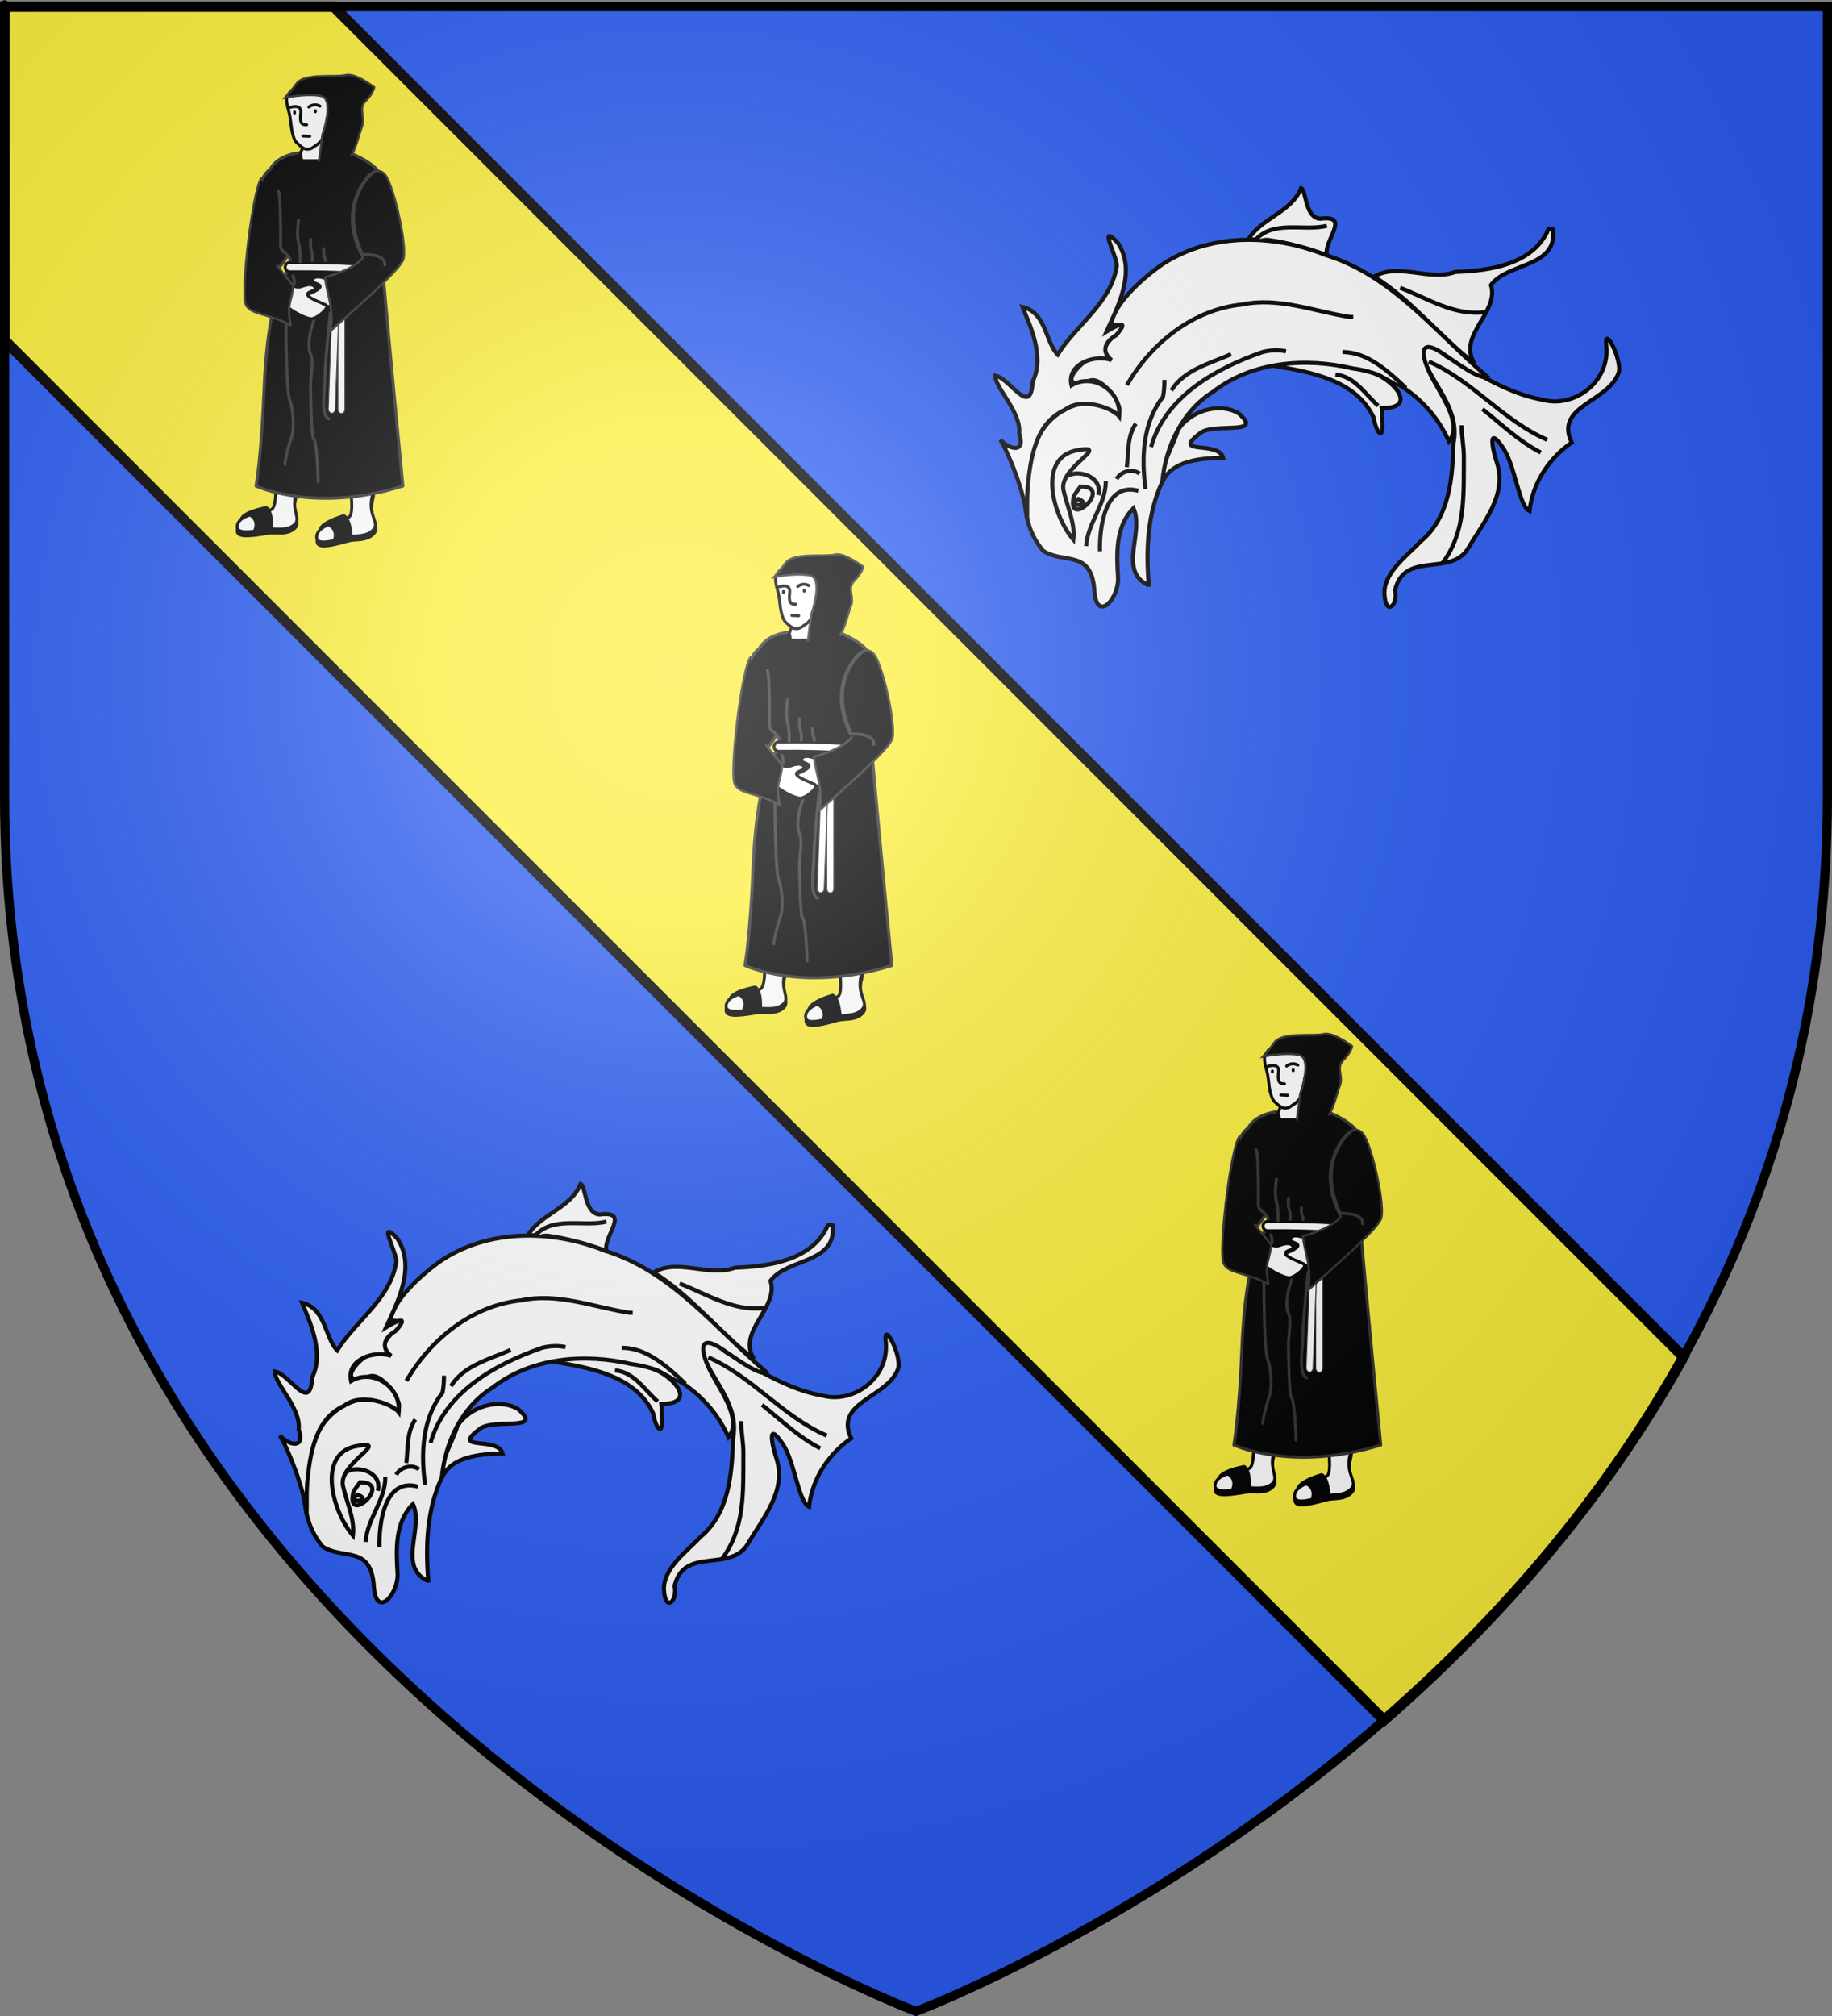 <?xml version="1.0" encoding="UTF-8" standalone="no"?>
<svg
   xmlns:i="http://ns.adobe.com/AdobeIllustrator/10.0/"
   xmlns:dc="http://purl.org/dc/elements/1.1/"
   xmlns:cc="http://creativecommons.org/ns#"
   xmlns:rdf="http://www.w3.org/1999/02/22-rdf-syntax-ns#"
   xmlns:svg="http://www.w3.org/2000/svg"
   xmlns="http://www.w3.org/2000/svg"
   xmlns:xlink="http://www.w3.org/1999/xlink"
   xmlns:sodipodi="http://sodipodi.sourceforge.net/DTD/sodipodi-0.dtd"
   xmlns:inkscape="http://www.inkscape.org/namespaces/inkscape"
   height="660"
   width="600"
   version="1.0"
   id="svg2"
   sodipodi:version="0.32"
   inkscape:version="0.46"
   sodipodi:docname="Blason_Ile_Herm_2.svg"
   sodipodi:docbase="C:\Users\Augustin\Documents\heral"
   inkscape:export-filename="/Users/Augustin/Documents/temp/tyty.png"
   inkscape:export-xdpi="144"
   inkscape:export-ydpi="144"
   inkscape:output_extension="org.inkscape.output.svg.inkscape">
  <rect width="100%" height="100%" fill="#808080" stroke="none"/>
  <sodipodi:namedview
     inkscape:window-height="750"
     inkscape:window-width="1264"
     inkscape:pageshadow="2"
     inkscape:pageopacity="0.0"
     guidetolerance="10.0"
     gridtolerance="10.0"
     objecttolerance="10.0"
     borderopacity="1.0"
     bordercolor="#666666"
     pagecolor="#ffffff"
     id="base"
     showgrid="false"
     height="660px"
     inkscape:zoom="0.84848485"
     inkscape:cx="236.25047"
     inkscape:cy="329.99972"
     inkscape:window-x="0"
     inkscape:window-y="14"
     inkscape:current-layer="layer4" />
  <desc
     id="desc4">Flag of Canton of Valais (Wallis)</desc>
  <defs
     id="defs6">
    <inkscape:perspective
       sodipodi:type="inkscape:persp3d"
       inkscape:vp_x="0 : 330 : 1"
       inkscape:vp_y="0 : 1000 : 0"
       inkscape:vp_z="600 : 330 : 1"
       inkscape:persp3d-origin="300 : 220 : 1"
       id="perspective2905" />
    <linearGradient
       id="linearGradient2893">
      <stop
         style="stop-color:white;stop-opacity:0.314;"
         offset="0"
         id="stop2895" />
      <stop
         id="stop2897"
         offset="0.19"
         style="stop-color:white;stop-opacity:0.251;" />
      <stop
         style="stop-color:#6b6b6b;stop-opacity:0.125;"
         offset="0.6"
         id="stop2901" />
      <stop
         style="stop-color:black;stop-opacity:0.125;"
         offset="1"
         id="stop2899" />
    </linearGradient>
    <radialGradient
       inkscape:collect="always"
       xlink:href="#linearGradient2893"
       id="radialGradient3163"
       gradientUnits="userSpaceOnUse"
       gradientTransform="matrix(1.353,0,0,1.349,-77.629,-85.747)"
       cx="221.445"
       cy="226.331"
       fx="221.445"
       fy="226.331"
       r="300" />
    <inkscape:perspective
       id="perspective3167"
       inkscape:persp3d-origin="95 : 91.666667 : 1"
       inkscape:vp_z="190 : 137.5 : 1"
       inkscape:vp_y="0 : 1000 : 0"
       inkscape:vp_x="0 : 137.5 : 1"
       sodipodi:type="inkscape:persp3d" />
  </defs>
  <g
     inkscape:groupmode="layer"
     id="layer3"
     inkscape:label="Fond écu"
     style="display:inline"
     sodipodi:insensitive="true">
    <path
       id="path2855"
       style="fill:#2b5df2;fill-opacity:1;fill-rule:evenodd;stroke:none;stroke-width:1px;stroke-linecap:butt;stroke-linejoin:miter;stroke-opacity:1"
       d="M 300,658.5 C 300,658.5 598.5,546.18 598.5,260.728 C 598.5,-24.723 598.5,2.176 598.5,2.176 L 1.5,2.176 L 1.5,260.728 C 1.5,546.18 300,658.5 300,658.5 z"
       sodipodi:nodetypes="cccccc" />
    <path
       style="opacity:1;fill:#fcef3c;fill-rule:nonzero;stroke:#000000;stroke-width:3.426;stroke-linecap:round;stroke-miterlimit:4;stroke-dasharray:none;stroke-opacity:1"
       d="M 1.5,2.188 L 1.5,111.406 L 453.281,563.156 C 489.009,532.004 524.429,492.667 551.344,444.25 L 109.281,2.188 L 1.5,2.188 z"
       id="rect2907" />
  </g>
  <g
     inkscape:groupmode="layer"
     id="layer4"
     inkscape:label="Meubles">
    <g
       id="g2757"
       transform="matrix(0.355,0,0,0.355,-71.218,-88.051)">
      <path
         id="path2055"
         d="M 455.179,697.419 C 455.179,697.419 455.915,718.013 451.501,721.323 C 447.086,724.633 421.373,724.572 419.506,736.399 C 418.403,743.387 427.355,743.454 448.558,739.71 C 454.81,738.605 464.738,741.917 472.093,735.664 C 479.448,729.411 467.68,722.423 474.666,703.669 C 481.656,684.916 455.179,697.419 455.179,697.419 z"
         i:knockout="Off"
         style="opacity:1;stroke:#000000;stroke-width:2.75;stroke-linecap:round;stroke-linejoin:round" />
      <path
         id="path2057"
         d="M 455.179,693.743 C 455.179,693.743 455.915,714.336 451.501,717.646 C 447.086,720.956 421.373,720.895 419.506,732.722 C 418.403,739.71 427.355,739.778 448.558,736.033 C 454.81,734.929 464.738,738.24 472.093,731.987 C 479.448,725.734 467.68,718.747 474.666,699.992 C 481.656,681.238 455.179,693.743 455.179,693.743 z"
         i:knockout="Off"
         style="opacity:1;fill:#ffffff;stroke:#000000;stroke-width:2.75;stroke-linecap:round;stroke-linejoin:round" />
      <path
         id="path2059"
         d="M 432.009,740.446 C 432.009,740.446 438.628,732.725 433.479,726.472 C 428.329,720.219 422.079,728.311 422.079,728.311 C 422.079,728.311 418.033,720.219 446.351,714.703 C 446.351,714.703 453.337,715.806 452.602,736.032 C 452.602,736.033 444.881,738.608 432.009,740.446 z"
         i:knockout="Off"
         style="opacity:1" />
      <path
         id="path2061"
         d="M 524.542,704.088 C 524.542,704.088 527.43,724.492 523.387,728.244 C 519.342,731.997 493.764,734.629 493.147,746.588 C 492.78,753.654 501.69,752.784 522.386,746.84 C 528.487,745.087 538.707,747.341 545.369,740.353 C 552.029,733.365 539.592,727.646 544.579,708.263 C 549.566,688.881 524.542,704.088 524.542,704.088 z"
         i:knockout="Off"
         style="opacity:1;stroke:#000000;stroke-width:2.75;stroke-linecap:round;stroke-linejoin:round" />
      <path
         id="path2063"
         d="M 524.158,700.43 C 524.158,700.43 527.046,720.835 523.001,724.588 C 518.958,728.341 493.38,730.972 492.763,742.931 C 492.396,749.996 501.306,749.127 522.002,743.182 C 528.103,741.43 538.323,743.684 544.985,736.695 C 551.645,729.707 539.208,723.99 544.195,704.605 C 549.181,685.224 524.158,700.43 524.158,700.43 z"
         i:knockout="Off"
         style="opacity:1;fill:#ffffff;stroke:#000000;stroke-width:2.75;stroke-linecap:round;stroke-linejoin:round" />
      <path
         id="path2065"
         d="M 506.005,749.304 C 506.005,749.304 511.78,740.933 506.006,735.252 C 500.23,729.573 494.86,738.274 494.86,738.274 C 494.86,738.274 489.99,730.652 517.573,722.202 C 517.573,722.202 524.637,722.567 526.023,742.759 C 526.023,742.759 518.614,746.128 506.005,749.304 z"
         i:knockout="Off"
         style="opacity:1" />
      <path
         sodipodi:nodetypes="ccccssccsscsccscc"
         id="path2087"
         d="M 440.905,464.833 C 440.905,464.833 453.2,470.932 441.442,515.485 C 441.442,515.485 425.211,526.333 452.295,500.75 C 463.432,490.231 465.908,483.425 465.908,483.425 C 465.908,483.425 472.713,489.611 464.671,500.13 C 456.629,510.649 446.726,544.682 444.252,606.56 C 441.778,668.438 436.826,696.284 436.826,696.284 C 436.826,696.284 491.279,721.655 572.339,696.284 C 572.339,696.284 558.724,556.439 553.156,490.23 C 547.588,424.021 553.775,410.408 548.207,404.22 C 542.639,398.032 531.502,391.845 517.888,386.894 C 517.888,386.894 514.792,395.378 495.611,395.378 C 481.998,395.378 478.905,388.751 478.905,388.751 C 478.905,388.751 457.866,389.369 449.822,404.22 C 449.822,404.22 441.761,408.034 438.066,428.352 C 435.59,441.965 434.352,451.866 434.352,451.866 C 434.352,451.866 450.187,472.877 440.905,464.833 z"
         i:knockout="Off"
         style="opacity:1;stroke:#313131;stroke-width:2.75;stroke-linecap:round;stroke-linejoin:round" />
      <path
         id="path2083"
         d="M 479.744,384.2 C 477.598,382.846 475.728,380.838 474.259,379.532 C 471.869,377.406 470.009,370.234 469.478,365.984 C 468.947,361.733 468.415,355.357 467.087,350.841 C 465.758,346.325 463.898,339.153 466.024,335.965 C 468.15,332.778 472.665,323.746 492.855,328.527 C 513.045,333.309 521.813,344.733 523.406,351.638 C 524.998,358.544 523.672,364.921 519.686,371.563 C 515.7,378.206 517.886,386.895 517.886,386.895 L 505.607,396.27 L 479.041,396.27 L 477.711,389.893 L 479.571,384.846"
         i:knockout="Off"
         style="opacity:1;fill:#ffffff;stroke:#000000;stroke-width:2.75;stroke-linecap:round;stroke-linejoin:round" />
      <path
         id="path2085"
         d="M 500.824,371.828 C 500.824,371.828 496.839,379.001 493.121,381.392 C 489.403,383.783 488.074,385.642 484.089,385.642 C 482.552,385.642 481.093,385.05 479.744,384.2"
         i:knockout="Off"
         style="opacity:1;fill:#ffffff;stroke:#000000;stroke-width:2.75;stroke-linecap:round;stroke-linejoin:round" />
      <rect
         rx="3.242"
         ry="3.993"
         y="496.044"
         x="512.325"
         height="133.38"
         width="6.483"
         id="rect2746"
         style="opacity:1;fill:#ffffff;fill-rule:nonzero;stroke:#313131;stroke-width:0.902;stroke-linecap:round;stroke-miterlimit:4;stroke-dasharray:none;stroke-opacity:1" />
      <rect
         transform="matrix(0.999,3.6885952e-2,-3.6885952e-2,0.999,0,0)"
         style="opacity:1;fill:#ffffff;fill-rule:nonzero;stroke:#313131;stroke-width:0.902;stroke-linecap:round;stroke-miterlimit:4;stroke-dasharray:none;stroke-opacity:1"
         id="rect2748"
         width="6.483"
         height="133.38"
         x="526.351"
         y="476.879"
         ry="3.993"
         rx="3.242" />
      <path
         sodipodi:nodetypes="ccscsssssscc"
         id="path2103"
         d="M 526.002,491.296 C 511.684,490.515 491.773,489.827 467.958,490.067 C 465.575,490.092 463.662,492.044 463.685,494.426 C 463.71,496.809 465.662,498.721 468.044,498.698 C 517.043,498.201 549.326,501.661 549.645,501.695 C 549.609,501.691 549.579,501.668 549.543,501.665 C 549.71,501.671 549.872,501.717 550.039,501.721 C 552.346,501.76 554.275,499.981 554.422,497.678 C 554.428,497.586 554.431,497.494 554.431,497.402 C 554.431,495.217 552.785,493.357 550.584,493.117 C 550.554,493.114 550.187,493.076 549.648,493.022 L 526.002,491.296 z"
         i:knockout="Off"
         style="opacity:1;fill:#ffffff;stroke:#000000;stroke-width:2.75" />
      <path
         id="path2115"
         d="M 519.643,520.257 C 519.643,520.257 505.023,532.677 493.242,534.822 C 488.235,535.734 474.579,524.353 479.13,522.078 C 483.682,519.802 495.518,515.704 495.972,512.518 C 496.427,509.332 486.87,509.332 489.145,505.691 C 491.421,502.051 496.884,503.416 501.89,505.237 C 506.895,507.058 510.992,502.961 510.992,502.961 C 510.992,502.961 518.278,513.428 519.643,520.257 z"
         i:knockout="Off"
         style="opacity:1;fill:#ffffff;stroke:#000000;stroke-width:2.75;stroke-linecap:round;stroke-linejoin:round" />
      <path
         sodipodi:nodetypes="ccscccc"
         id="path2109"
         d="M 540.041,410.255 C 540.041,410.255 549.429,400.429 556.177,409.556 C 564.603,420.956 577.322,478.768 572.283,488.34 C 567.244,497.911 544.609,518.734 505.316,553.495 C 509.294,533.177 502.216,520.232 500.447,503.746 C 500.447,503.746 525.936,497.405 535.507,485.82 C 535.507,485.821 509.814,446.023 540.041,410.255 z"
         i:knockout="Off"
         style="opacity:1;stroke:#313131;stroke-width:2;stroke-linecap:round;stroke-linejoin:round" />
      <g
         style="stroke:#313131"
         id="g2736">
        <path
           style="opacity:1;fill:none;stroke:#313131;stroke-width:2.75;stroke-linecap:round;stroke-linejoin:round"
           i:knockout="Off"
           d="M 476.062,451.062 C 476.062,451.062 474.046,464.663 476.062,471.716 C 478.077,478.768 477.573,489.348 477.573,489.348"
           id="path2089" />
        <path
           style="opacity:1;fill:none;stroke:#313131;stroke-width:2.75;stroke-linecap:round;stroke-linejoin:round"
           i:knockout="Off"
           d="M 487.145,468.694 C 487.145,468.694 486.64,476.753 488.151,480.28 C 489.663,483.807 488.656,488.341 488.656,488.341"
           id="path2091" />
        <path
           style="opacity:1;fill:none;stroke:#313131;stroke-width:2.75;stroke-linecap:round;stroke-linejoin:round"
           i:knockout="Off"
           d="M 499.236,477.258 C 499.236,477.258 498.732,482.294 499.741,484.309 C 500.749,486.324 500.748,488.341 500.748,488.341"
           id="path2093" />
        <path
           style="opacity:1;fill:none;stroke:#313131;stroke-width:2.75;stroke-linecap:round;stroke-linejoin:round"
           i:knockout="Off"
           d="M 471.023,502.445 C 471.023,502.445 473.543,510.002 471.023,515.543 C 468.506,521.085 464.474,521.085 464.474,541.234 C 464.474,561.384 464.98,609.746 468.001,617.304 C 471.021,624.861 472.535,642.995 469.512,651.56 C 466.49,660.124 463.468,672.719 463.468,676.244"
           id="path2095" />
        <path
           style="opacity:1;fill:none;stroke:#313131;stroke-width:2.75;stroke-linecap:round;stroke-linejoin:round"
           i:knockout="Off"
           d="M 490.168,532.167 C 490.168,532.167 492.18,538.212 489.16,546.777 C 486.139,555.341 484.122,568.438 487.146,574.483 C 490.17,580.529 487.146,596.146 487.146,603.199 C 487.146,610.251 487.651,651.561 490.17,653.073 C 492.688,654.585 494.2,687.33 494.2,691.864"
           id="path2097" />
        <path
           sodipodi:nodetypes="csc"
           style="opacity:1;fill:none;stroke:#313131;stroke-width:2.75;stroke-linecap:round;stroke-linejoin:round"
           i:knockout="Off"
           d="M 505.282,536.702 C 505.282,536.702 500.493,582.211 500.493,594.806 C 500.493,607.401 495.873,630.742 503.934,634.269"
           id="path2099" />
        <path
           style="opacity:1;fill:none;stroke:#313131;stroke-width:2.75;stroke-linecap:round;stroke-linejoin:round"
           i:knockout="Off"
           d="M 457.423,423.857 C 459.941,429.903 459.436,470.203 459.436,474.738 C 459.436,479.273 464.474,481.791 464.474,481.791"
           id="path2101" />
        <path
           style="opacity:1;fill:none;stroke:#313131;stroke-width:2.75;stroke-linecap:round;stroke-linejoin:round"
           i:knockout="Off"
           d="M 546.087,406.225 C 546.087,406.225 511.326,430.911 535.004,482.799 C 535.004,482.799 556.163,481.289 555.658,492.37"
           id="path2117" />
      </g>
      <path
         style="opacity:1;fill:#ffffff;stroke:#000000;stroke-width:2.75;stroke-linecap:round;stroke-linejoin:round"
         i:knockout="Off"
         d="M 460.657,527.439 C 460.657,527.439 475.277,539.86 487.058,542.005 C 492.065,542.917 505.721,531.536 501.17,529.26 C 496.617,526.985 484.782,522.887 484.328,519.701 C 483.873,516.515 493.43,516.515 491.154,512.874 C 488.879,509.233 483.416,510.598 478.41,512.42 C 473.404,514.241 469.308,510.144 469.308,510.144 C 469.308,510.144 462.022,520.611 460.657,527.439 z"
         id="path2755" />
      <path
         id="path2123"
         d="M 468.319,347.07 C 474.054,345.35 478.743,346.139 478.067,352.231 C 476.92,362.553 479.501,363.126 483.514,363.126"
         i:knockout="Off"
         style="opacity:1;fill:none;stroke:#000000;stroke-width:2.75;stroke-linecap:round;stroke-linejoin:round" />
      <path
         id="path2125"
         d="M 485.522,346.784 C 485.522,346.784 489.823,342.769 495.844,345.924"
         i:knockout="Off"
         style="opacity:1;fill:none;stroke:#000000;stroke-width:2.75;stroke-linecap:round;stroke-linejoin:round" />
      <line
         id="line2127"
         y2="351.085"
         x2="491.543"
         y1="350.224"
         x1="491.543"
         i:knockout="Off"
         style="opacity:1;fill:none;stroke:#000000;stroke-width:2.75;stroke-linecap:round;stroke-linejoin:round" />
      <line
         id="line2129"
         y2="352.231"
         x2="472.333"
         y1="351.371"
         x1="472.333"
         i:knockout="Off"
         style="opacity:1;fill:none;stroke:#000000;stroke-width:2.75;stroke-linecap:round;stroke-linejoin:round" />
      <line
         id="line2131"
         y2="373.734"
         x2="486.382"
         y1="373.448"
         x1="480.075"
         i:knockout="Off"
         style="opacity:1;fill:none;stroke:#000000;stroke-width:2.75;stroke-linecap:round;stroke-linejoin:round" />
      <path
         id="path2133"
         d="M 504.555,360.702 C 503.495,363.586 504.565,367.275 508.832,365.71 C 513.102,364.145 517.102,359.22 512.64,356.28 C 508.178,353.341 508.436,350.125 509.697,348.57"
         i:knockout="Off"
         style="opacity:1;fill:none;stroke:#000000;stroke-width:2.75;stroke-linecap:round;stroke-linejoin:round" />
      <path
         id="path2135"
         d="M 511.562,363.93 C 510.504,366.814 511.576,370.502 515.842,368.938 C 520.113,367.372 524.112,362.448 519.651,359.508 C 515.188,356.568 515.444,353.353 516.708,351.798"
         i:knockout="Off"
         style="opacity:1;fill:none;stroke:#000000;stroke-width:2.75;stroke-linecap:round;stroke-linejoin:round" />
      <path
         id="path2137"
         d="M 518.256,368.338 C 517.197,371.222 518.268,374.912 522.534,373.348 C 526.802,371.783 530.803,366.858 526.341,363.918 C 521.879,360.978 522.135,357.763 523.401,356.207"
         i:knockout="Off"
         style="opacity:1;fill:none;stroke:#000000;stroke-width:2.75;stroke-linecap:round;stroke-linejoin:round" />
      <path
         id="path2139"
         d="M 515.501,366.723 C 514.444,369.607 515.513,373.297 519.779,371.732 C 524.05,370.167 528.05,365.243 523.588,362.301 C 519.128,359.36 519.384,356.146 520.645,354.591"
         i:knockout="Off"
         style="opacity:1;fill:none;stroke:#000000;stroke-width:2.75;stroke-linecap:round;stroke-linejoin:round" />
      <path
         id="path2141"
         d="M 510.169,363.009 C 509.112,365.893 510.182,369.583 514.45,368.018 C 518.718,366.453 522.717,361.527 518.256,358.587 C 513.794,355.646 514.052,352.432 515.314,350.877"
         i:knockout="Off"
         style="opacity:1;fill:none;stroke:#000000;stroke-width:2.75;stroke-linecap:round;stroke-linejoin:round" />
      <path
         id="path2143"
         d="M 507.559,360.692 C 506.498,363.574 507.569,367.265 511.836,365.7 C 516.107,364.135 520.107,359.21 515.645,356.27 C 511.183,353.328 511.442,350.115 512.702,348.56"
         i:knockout="Off"
         style="opacity:1;fill:none;stroke:#000000;stroke-width:2.75;stroke-linecap:round;stroke-linejoin:round" />
      <path
         id="path2145"
         d="M 502.472,356.94 C 501.412,359.824 502.481,363.515 506.749,361.949 C 511.021,360.384 515.02,355.459 510.556,352.517 C 506.096,349.579 506.353,346.364 507.613,344.809"
         i:knockout="Off"
         style="opacity:1;fill:none;stroke:#000000;stroke-width:2.75;stroke-linecap:round;stroke-linejoin:round" />
      <path
         id="path2147"
         d="M 504.995,353.829 C 503.938,356.713 505.008,360.404 509.276,358.839 C 513.547,357.274 517.547,352.347 513.083,349.407 C 508.623,346.467 508.878,343.252 510.143,341.699"
         i:knockout="Off"
         style="opacity:1;fill:none;stroke:#000000;stroke-width:2.75;stroke-linecap:round;stroke-linejoin:round" />
      <path
         id="path2149"
         d="M 516.836,364.022 C 515.779,366.907 516.851,370.597 521.117,369.032 C 525.386,367.465 529.385,362.542 524.923,359.6 C 520.461,356.658 520.719,353.445 521.983,351.89"
         i:knockout="Off"
         style="opacity:1;fill:none;stroke:#000000;stroke-width:2.75;stroke-linecap:round;stroke-linejoin:round" />
      <path
         id="path2151"
         d="M 512.861,362.595 C 511.802,365.479 512.872,369.168 517.14,367.605 C 521.41,366.04 525.411,361.115 520.947,358.173 C 516.485,355.233 516.743,352.018 518.007,350.465"
         i:knockout="Off"
         style="opacity:1;fill:none;stroke:#000000;stroke-width:2.75;stroke-linecap:round;stroke-linejoin:round" />
      <path
         sodipodi:nodetypes="csscsscscc"
         id="path2734"
         d="M 524.346,392.341 C 529.134,384.36 531.529,373.187 534.721,364.408 C 537.913,355.629 530.73,348.446 537.913,341.263 C 545.096,334.08 545.894,328.494 545.894,328.494 C 545.894,328.494 528.336,314.926 519.557,317.32 C 510.778,319.715 481.249,314.926 474.066,325.301 C 469.5,331.896 463.691,338.071 463.691,338.071 C 463.691,338.071 482.845,334.08 496.413,336.475 C 509.98,338.869 498.009,372.389 498.009,372.389 L 494.816,397.13"
         style="fill:#000000;fill-rule:evenodd;stroke:#313131;stroke-width:2;stroke-linecap:butt;stroke-linejoin:miter;stroke-opacity:1" />
      <path
         style="opacity:1;stroke:#313131;stroke-width:2;stroke-linecap:round;stroke-linejoin:round"
         i:knockout="Off"
         d="M 441.88,411.95 C 433.454,423.35 422.331,519.471 427.37,529.042 C 432.409,538.613 446.265,536.292 468.799,547.908 C 464.82,527.591 469.504,528.213 471.273,511.727 C 471.273,511.727 465.736,504.587 456.165,493.002"
         id="path2753"
         sodipodi:nodetypes="csccc" />
    </g>
    <use
       x="0"
       y="0"
       xlink:href="#g2757"
       id="use2957"
       transform="translate(160.127,156.97)"
       width="600"
       height="660" />
    <use
       height="660"
       width="600"
       transform="translate(320.253,313.94)"
       id="use2959"
       xlink:href="#g2757"
       y="0"
       x="0" />
    <g
       id="g3170"
       transform="matrix(0.117,-0.847,0.847,0.117,49.631,516.619)"
       style="fill:#ffffff">
      <g
         id="g2476"
         transform="matrix(0.887,-0.19,0.19,0.887,-20.195,51.036)">
        <path
           style="fill:#ffffff;stroke:#000000;stroke-width:1.736"
           d="M 110.334,266.186 C 95.04,266.754 84.928,250.851 89.464,237.851 C 93.172,223.151 102.851,210.877 110.896,198.398 C 115.521,194.388 119.144,187.177 109.686,188.987 C 97.896,192.886 87.612,202.599 73.981,198.821 C 59.5,197.363 42.98,194.92 33.843,182.189 C 27.758,175.512 21.552,165.124 12.312,165.059 C 3.073,164.994 7.571,170.539 13.956,169.666 C 30.522,174.876 17.57,193.597 29.423,201.83 C 39.893,209.104 50.687,219.878 64.282,216.544 C 70.072,215.124 81.075,213.462 70.324,219.655 C 62.627,224.089 45.378,224.438 43.083,228.747 C 55.104,230.924 64.991,239.028 70.599,248.634 C 86.547,242.394 86.34,265.102 98.426,270.537 C 103.194,272.681 119.744,265.836 110.334,266.186 z"
           id="path2323"
           sodipodi:nodetypes="cccccczcsssccss" />
        <path
           style="fill:#ffffff;stroke:#000000;stroke-width:1.736"
           d="M 161.068,245.461 C 146.645,237.825 145.449,219.434 146.026,204.987 C 142.783,193.627 151.876,181.265 146.567,170.567 C 135.612,185.799 119.322,196.143 107.006,210.136 C 119.218,203.635 127.509,222.27 139.425,219.538 C 148.535,227.391 144.439,247.969 160.833,247.434 L 161.21,246.723 L 161.068,245.461 L 161.068,245.461 z"
           id="path2325"
           sodipodi:nodetypes="ccccccccc" />
        <path
           style="fill:#ffffff;stroke:#000000;stroke-width:1.736"
           d="M 186.079,142.562 C 176.1,137.778 174.585,124.29 165.893,118.675 C 166.979,128.962 158.982,146.247 157.157,151.438 C 163.296,150.258 173.392,163.184 172.635,149.646 C 173.574,143.175 185.405,144.783 186.079,142.562 z"
           id="path2327"
           sodipodi:nodetypes="ccccc" />
        <path
           style="fill:#ffffff;stroke:#000000;stroke-width:1.736"
           d="M 91.04,169.714 C 89.474,185.969 104.254,175.04 107.627,163.535 C 111.012,151.989 114.798,138.285 112.184,125.41 C 108.425,140.792 103.717,159.825 87.209,166.031 C 80.505,166.643 76.748,169.61 85.664,169.505 C 87.451,169.658 89.245,169.776 91.04,169.714 z"
           id="polygon2329"
           sodipodi:nodetypes="czcccc" />
        <path
           style="fill:#ffffff;stroke:#000000;stroke-width:1.736"
           d="M 88.182,83.254 C 81.675,80.827 72.206,73.821 67.907,75.773 C 76.381,81.362 75.267,95.479 75.038,101.367 C 82.677,99.83 77.431,79.141 86.149,92.513 C 90.273,98.84 82.808,119.668 93.293,109.216 C 98.751,101.213 95.631,88.925 88.182,83.254 z"
           id="path2331"
           sodipodi:nodetypes="cccscc" />
        <path
           style="fill:#ffffff;stroke:#000000;stroke-width:1.736"
           d="M 23.87,66.105 C 38.548,65.983 53.81,67.678 66.807,75 C 81.657,77.535 95.954,85.613 103.151,99.241 C 114.657,116.573 114.729,139.209 108.625,158.628 C 105.017,176.212 91.734,191.024 74.876,196.966 C 82.076,203.797 95.886,194.158 104.434,190.924 C 113.266,187.583 119.154,188.173 112.132,197.07 C 108.324,201.895 99.501,212.079 101.094,214.921 C 121.056,194.805 146.584,178.184 157.229,150.72 C 167.886,128.983 170.241,101.987 157.591,80.514 C 152.463,72.283 142.867,59.928 134.512,58.309 C 133.346,69.616 128.644,52.075 121.611,55.053 C 125.282,47.696 106.838,29.538 111.711,47.933 C 112.864,54.289 95.483,63.226 97.111,57.34 C 108.469,46.59 99.409,27.579 86.405,22.817 C 72.777,15.887 54.33,13.109 41.396,22.777 C 35.15,30.972 40.704,43.131 23.129,43.014 C 9.105,42.919 19.078,53.299 28.016,53.399 C 37.713,53.508 49.475,53.801 56.566,62.043 C 46.134,65.939 30.946,53.533 23.857,65.681 L 23.87,66.105 z"
           id="path2333"
           sodipodi:nodetypes="cccccsscccccccccssccc" />
        <path
           style="fill:#ffffff;stroke:#000000;stroke-width:1.736"
           d="M 55.485,16.931 C 66.669,16.88 85.517,10.44 89.535,8.088 C 84.565,12.232 83.401,18.44 91.562,16.237 C 100.535,17.916 111.65,7.387 116.706,7.994 C 114.906,14.374 97.709,21.605 113.04,23.553 C 123.256,29.646 137.178,23.958 144.716,21.609 C 141.735,31.425 129.031,30.137 123.611,34.924 C 135.64,43.714 143.587,58.983 159.086,62.574 C 163.104,63.023 178.406,55.775 168.839,63.676 C 156.105,70.974 141.172,61.281 131.769,56.186 C 134.277,61.062 136.351,66.573 129.988,60.174 C 127.085,54.342 122.927,53.757 119.616,57.451 C 122.713,50.337 119.301,38.256 110.249,39.779 C 115.06,49.563 106.015,60.711 95.681,58.913 C 99.108,56.779 105.381,43.871 100.086,36.148 C 95.466,23.297 80.508,20.187 68.624,18.134 C 63.897,17.47 60.231,17.417 55.485,16.931 z"
           id="path2339"
           sodipodi:nodetypes="ccccccccccccccccc" />
        <path
           style="fill:#ffffff;stroke:#000000;stroke-width:1.736"
           d="M 45.19,35.779 C 56.019,27.781 80.804,23.073 82.708,39.947 C 84.461,55.475 75.954,31.704 66.378,33.125 C 59.369,34.165 52.07,37.126 45.19,35.779 z"
           id="polygon2341"
           sodipodi:nodetypes="cssc" />
        <path
           style="fill:#ffffff;stroke:#000000;stroke-width:1.736"
           d="M 67.361,40.418 C 66.335,54.894 49.089,32.746 63.523,37.344 C 64.904,38.237 66.12,39.348 67.361,40.418 z"
           id="ellipse2343" />
        <path
           style="fill:#ffffff;stroke:#000000;stroke-width:1.736"
           d="M 62.204,39.13 C 58.779,45.747 58.779,32.512 62.204,39.13 z"
           id="circle2345" />
        <path
           style="fill:none;stroke:#000000;stroke-width:1.736"
           d="M 71.998,34.749 C 75.15,40.344 70.432,50.289 63.235,47.636"
           id="polyline2347" />
        <path
           style="fill:#ffffff;stroke:#000000;stroke-width:1.736"
           d="M 108.601,63.105 C 125.473,74.61 138.38,93.214 138.944,114.104 C 141.068,129.731 133.777,144.302 130.358,159.077 C 130.324,159.568 130.291,160.058 130.258,160.548"
           id="path2349" />
        <path
           style="fill:#ffffff;stroke:#000000;stroke-width:1.736"
           d="M 104.993,81.667 C 113.418,87.811 115.067,98.807 118.401,107.958"
           id="path2351" />
        <path
           style="fill:#ffffff;stroke:#000000;stroke-width:1.736"
           d="M 39.518,46.61 C 49.22,47.05 68.752,50.766 63.746,64.655"
           id="path2353" />
        <path
           style="fill:#ffffff;stroke:#000000;stroke-width:1.736"
           d="M 42.096,40.936 C 51.808,42.245 59.007,50.623 68.906,51.248"
           id="path2355" />
        <path
           style="fill:#ffffff;stroke:#000000;stroke-width:1.736"
           d="M 69.422,55.883 C 72.487,57.945 73.515,62.82 70.969,65.683"
           id="polyline2357" />
        <path
           style="fill:#ffffff;stroke:#000000;stroke-width:1.736"
           d="M 74.059,60.526 C 80.168,61.738 87.012,61.549 92.104,65.685"
           id="path2359" />
        <path
           style="fill:#ffffff;stroke:#000000;stroke-width:1.736"
           d="M 64.263,67.746 C 77.598,66.891 92.254,68.557 102.525,77.938 C 104.844,78.579 107.237,78.912 109.632,79.087"
           id="path2361" />
        <path
           style="fill:#ffffff;stroke:#000000;stroke-width:1.736"
           d="M 115.82,154.876 C 115.084,165.515 106.185,173.663 98.74,180.496"
           id="path2363"
           sodipodi:nodetypes="cc" />
        <path
           style="fill:#ffffff;stroke:#000000;stroke-width:1.736"
           d="M 106.542,151.262 C 105.326,159.269 97.327,163.129 92.106,168.276"
           id="polyline2365" />
        <path
           style="fill:#ffffff;stroke:#000000;stroke-width:1.736"
           d="M 165.829,121.88 C 173.659,130.351 167.732,142.332 169.437,152.298"
           id="path2367" />
        <path
           style="fill:#ffffff;stroke:#000000;stroke-width:1.736"
           d="M 23.83,190.447 C 36.233,201.133 50.728,201.449 68.305,202.794 C 72.054,203.081 77.531,202.45 81.277,202.82"
           id="path2369"
           sodipodi:nodetypes="csc" />
        <path
           style="fill:#ffffff;stroke:#000000;stroke-width:1.736"
           d="M 67.359,235.299 C 72.707,226.483 80.506,219.584 87.465,212.1"
           id="path2371" />
        <path
           style="fill:#ffffff;stroke:#000000;stroke-width:1.736"
           d="M 72.512,238.395 C 81.842,220.456 99.713,208.845 109.118,190.965"
           id="path2373" />
        <path
           style="fill:#ffffff;stroke:#000000;stroke-width:1.736"
           d="M 128.193,216.226 C 127.389,203.224 135.811,192.328 141.083,181.169"
           id="path2375" />
        <path
           style="fill:none;stroke:#000000;stroke-width:1.736"
           d="M 81.793,71.356 C 102.713,78.967 112.913,101.181 118.303,121.237 C 118.864,124.522 118.832,127.947 117.88,131.158"
           id="path2377" />
      </g>
    </g>
    <use
       x="0"
       y="0"
       xlink:href="#g3170"
       id="use3198"
       transform="translate(235.964,-326)"
       width="600"
       height="660" />
  </g>
  <g
     inkscape:groupmode="layer"
     id="layer2"
     inkscape:label="Reflet final"
     sodipodi:insensitive="true">
    <path
       sodipodi:nodetypes="cccccc"
       d="M 300,658.5 C 300,658.5 598.5,546.18 598.5,260.728 C 598.5,-24.723 598.5,2.176 598.5,2.176 L 1.5,2.176 L 1.5,260.728 C 1.5,546.18 300,658.5 300,658.5 z "
       style="opacity:1;fill:url(#radialGradient3163);fill-opacity:1;fill-rule:evenodd;stroke:none;stroke-width:1px;stroke-linecap:butt;stroke-linejoin:miter;stroke-opacity:1"
       id="path2875"
       inkscape:export-xdpi="144"
       inkscape:export-ydpi="144" />
  </g>
  <g
     inkscape:groupmode="layer"
     id="layer1"
     inkscape:label="Contour final"
     sodipodi:insensitive="true">
    <path
       sodipodi:nodetypes="cccccc"
       d="M 300,658.5 C 300,658.5 1.5,546.18 1.5,260.728 C 1.5,-24.723 1.5,2.176 1.5,2.176 L 598.5,2.176 L 598.5,260.728 C 598.5,546.18 300,658.5 300,658.5 z "
       style="opacity:1;fill:none;fill-opacity:1;fill-rule:evenodd;stroke:#000000;stroke-width:3;stroke-linecap:butt;stroke-linejoin:miter;stroke-miterlimit:4;stroke-dasharray:none;stroke-opacity:1"
       id="path1411"
       inkscape:export-xdpi="144"
       inkscape:export-ydpi="144" />
  </g>
</svg>
